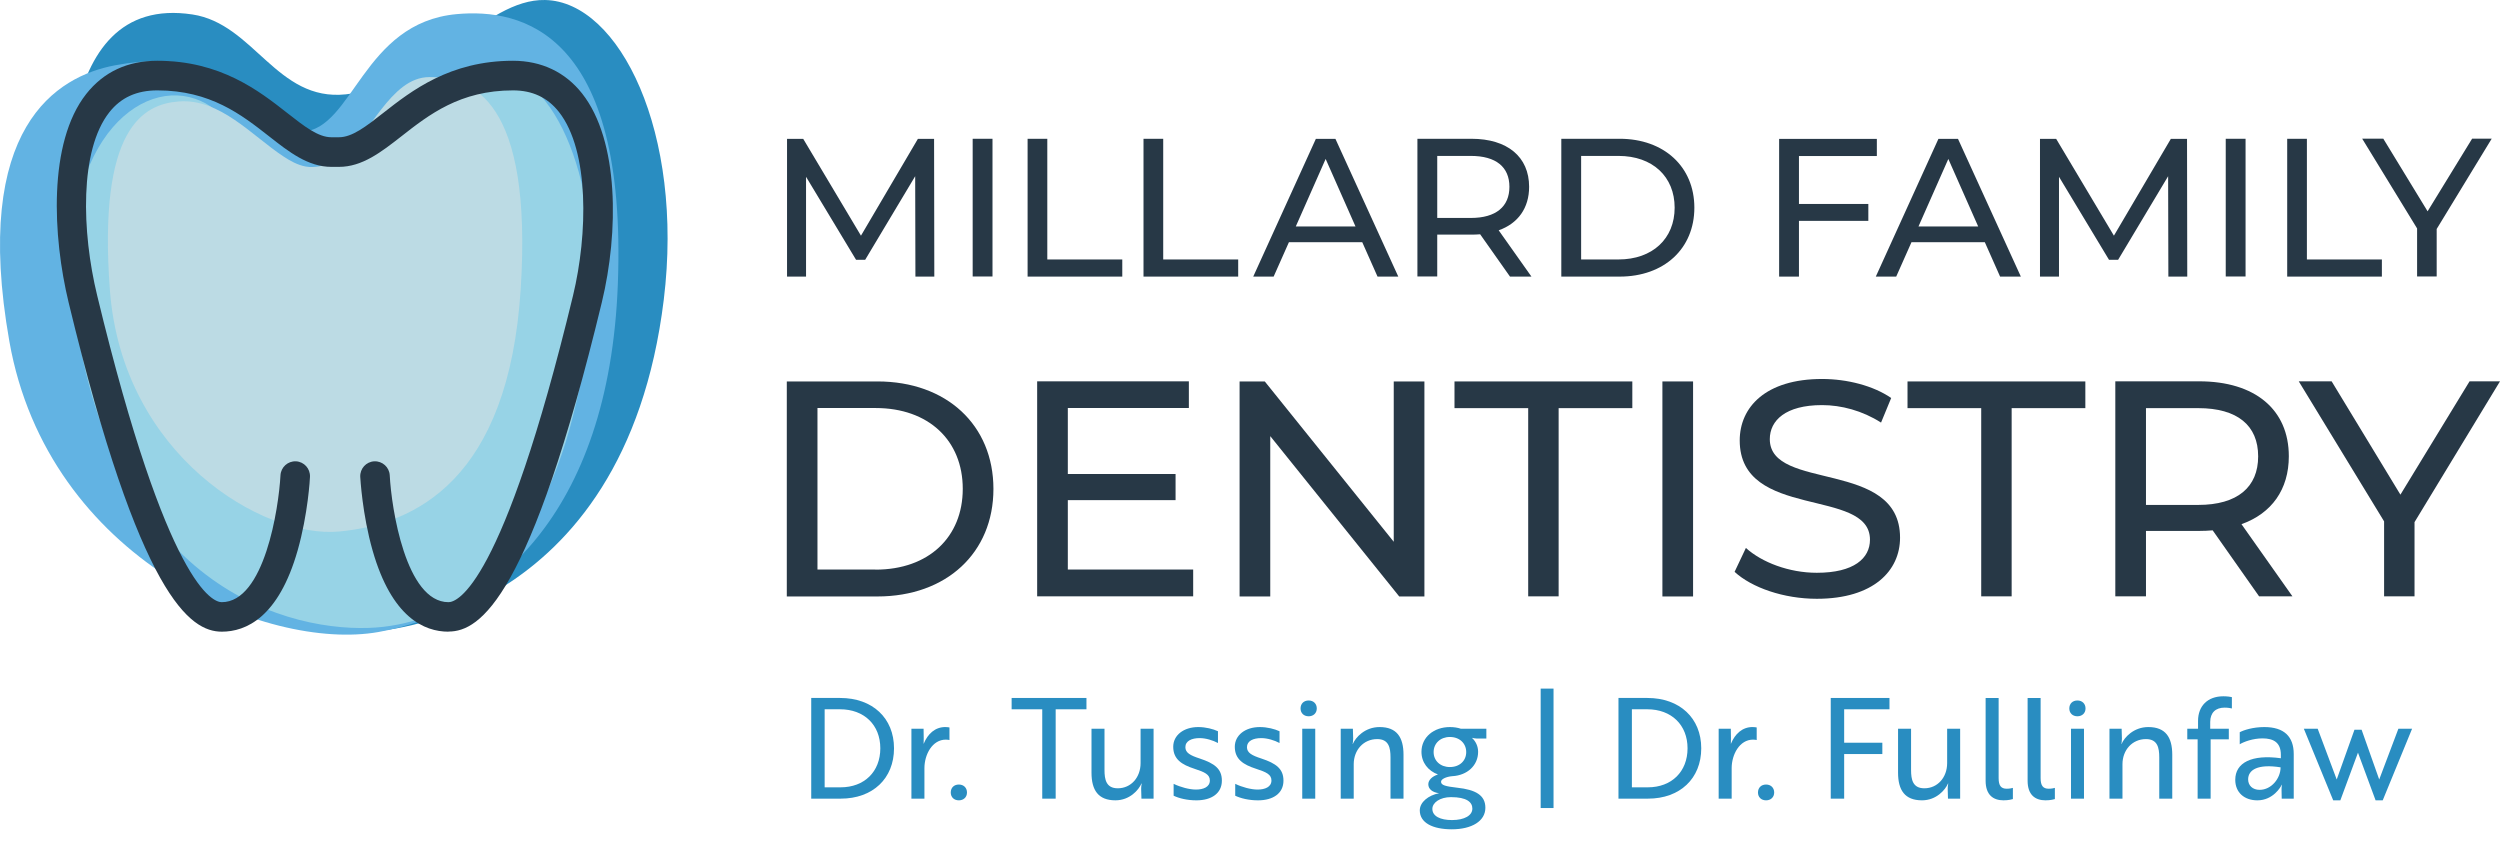 <svg xmlns="http://www.w3.org/2000/svg" id="Layer_1" width="214.394" height="72.163" viewBox="0 0 214.394 72.163"><defs><style>.cls-1{fill:#273846;}.cls-1,.cls-2,.cls-3,.cls-4,.cls-5{stroke-width:0px;}.cls-2{fill:#298dc1;}.cls-3{fill:#62b3e3;}.cls-4{fill:#bcdbe4;}.cls-5{fill:#97d3e6;}</style></defs><path class="cls-1" d="m78.504,23.721l-.02-8.61-4.29,7.17h-.78l-4.29-7.12v8.56h-1.63v-11.81h1.39l4.95,8.3,4.88-8.3h1.39l.02,11.81h-1.63.01Z"></path><path class="cls-1" d="m83.414,11.901h1.7v11.81h-1.7v-11.81Z"></path><path class="cls-1" d="m88.114,11.901h1.7v10.35h6.43v1.47h-8.12v-11.81l-.01-.01Z"></path><path class="cls-1" d="m98.054,11.901h1.7v10.35h6.43v1.47h-8.12v-11.81l-.01-.01Z"></path><path class="cls-1" d="m116.844,20.771h-6.31l-1.31,2.95h-1.75l5.37-11.81h1.68l5.39,11.81h-1.78l-1.31-2.95h.02Zm-.6-1.35l-2.56-5.79-2.56,5.79s5.12,0,5.12,0Z"></path><path class="cls-1" d="m129.494,23.721l-2.56-3.63c-.24.02-.49.03-.75.03h-2.93v3.59h-1.7v-11.81h4.63c3.09,0,4.95,1.55,4.95,4.12,0,1.82-.95,3.14-2.61,3.73l2.81,3.97h-1.85.01Zm-.05-7.7c0-1.69-1.14-2.65-3.31-2.65h-2.88v5.32h2.88c2.17,0,3.31-.98,3.31-2.67Z"></path><path class="cls-1" d="m133.894,11.901h5c3.81,0,6.41,2.4,6.41,5.91s-2.59,5.91-6.41,5.91h-5v-11.82Zm4.9,10.35c2.93,0,4.82-1.79,4.82-4.44s-1.88-4.44-4.82-4.44h-3.2v8.88s3.2,0,3.2,0Z"></path><path class="cls-1" d="m154.274,13.371v4.12h5.95v1.45h-5.95v4.78h-1.7v-11.81h8.38v1.47h-6.68v-.01Z"></path><path class="cls-1" d="m170.234,20.771h-6.31l-1.31,2.95h-1.75l5.37-11.81h1.68l5.39,11.81h-1.78l-1.31-2.95h.02Zm-.59-1.35l-2.56-5.79-2.56,5.79h5.12Z"></path><path class="cls-1" d="m185.954,23.721l-.02-8.61-4.29,7.17h-.78l-4.29-7.12v8.56h-1.63v-11.81h1.39l4.95,8.3,4.88-8.3h1.39l.02,11.81h-1.63.01Z"></path><path class="cls-1" d="m190.874,11.901h1.7v11.81h-1.7v-11.81Z"></path><path class="cls-1" d="m196.134,11.901h1.7v10.35h6.43v1.47h-8.12v-11.81l-.01-.01Z"></path><path class="cls-1" d="m208.964,19.631v4.08h-1.68v-4.12l-4.71-7.7h1.81l3.8,6.23,3.82-6.23h1.68l-4.71,7.73-.01.01Z"></path><path class="cls-1" d="m67.474,32.711h7.77c5.93,0,9.95,3.74,9.95,9.22s-4.03,9.22-9.95,9.22h-7.77v-18.44Zm7.61,16.14c4.56,0,7.48-2.79,7.48-6.93s-2.92-6.93-7.48-6.93h-4.98v13.85h4.98v.01Z"></path><path class="cls-1" d="m102.324,48.851v2.29h-13.38v-18.44h13.01v2.29h-10.38v5.66h9.24v2.24h-9.24v5.95h10.74l.01.01Z"></path><path class="cls-1" d="m122.154,32.711v18.44h-2.16l-11.06-13.75v13.75h-2.63v-18.44h2.16l11.06,13.75v-13.75h2.63Z"></path><path class="cls-1" d="m131.054,35.001h-6.32v-2.29h15.25v2.29h-6.32v16.14h-2.61v-16.14Z"></path><path class="cls-1" d="m142.564,32.711h2.63v18.44h-2.63v-18.44Z"></path><path class="cls-1" d="m148.754,49.041l.97-2.05c1.37,1.24,3.71,2.13,6.08,2.13,3.19,0,4.56-1.24,4.56-2.84,0-4.5-11.17-1.66-11.17-8.51,0-2.84,2.21-5.27,7.06-5.27,2.16,0,4.4.58,5.93,1.63l-.87,2.11c-1.61-1.03-3.42-1.5-5.06-1.5-3.13,0-4.48,1.32-4.48,2.92,0,4.5,11.17,1.69,11.17,8.45,0,2.82-2.26,5.24-7.14,5.24-2.82,0-5.58-.95-7.06-2.32l.01.01Z"></path><path class="cls-1" d="m169.904,35.001h-6.32v-2.29h15.25v2.29h-6.32v16.14h-2.61v-16.14h0Z"></path><path class="cls-1" d="m193.734,51.141l-3.98-5.66c-.37.03-.76.05-1.16.05h-4.56v5.61h-2.63v-18.44h7.19c4.79,0,7.69,2.42,7.69,6.43,0,2.84-1.47,4.9-4.06,5.82l4.37,6.19h-2.87.01Zm-.08-12.01c0-2.63-1.76-4.13-5.14-4.13h-4.48v8.3h4.48c3.37,0,5.14-1.53,5.14-4.16v-.01Z"></path><path class="cls-1" d="m207.064,44.771v6.37h-2.61v-6.43l-7.32-12.01h2.82l5.9,9.72,5.93-9.72h2.61l-7.32,12.06-.01.01Z"></path><path class="cls-2" d="m32.004,54.141c-9.65,1.43-24.79-5.22-26.09-28.83-.41-7.41-1.73-25.94,10.59-24.07,5.29.8,7.22,7.48,13.15,6.85C36.964,7.311,41.524-.109,46.744.001c6.39.13,11.93,11.39,10.18,25.7-3.39,27.66-24.92,28.44-24.92,28.44Z"></path><path class="cls-3" d="m25.914,11.301c4.39-.22,5.17-9.35,13.25-10.09,5.54-.51,14.64,1.49,13.82,23.17-.76,19.97-10.94,28.12-20.53,29.82S4.114,48.021.804,29.281C-2.446,10.871,4.884,6.541,9.864,5.601c11.44-2.15,10.66,5.96,16.05,5.7Z"></path><path class="cls-5" d="m32.914,53.751c-6.49.77-22.7-2.09-26.36-25.97-2.2-14.36,4.83-21.13,10.18-19.31,4.89,1.67,2.61,7.83,10.83,6.66,8.22-1.17,7.96-9.39,14.22-9.26s9.65,10.57,8.87,20.48-4.57,25.83-17.74,27.4h0Z"></path><path class="cls-4" d="m26.824,14.321c.86-.02,1.72-.37,2.43-.87,2.44-1.73,4.21-6.84,7.57-6.84,3.74,0,8.86,2.01,7.83,18.18-1.04,16.35-9.05,20.18-15.57,20.79s-18.59-6.53-19.66-20.7c-1.04-13.92,2.87-15.95,5.91-16.18,3.53-.27,6.26,2.92,8.95,4.7.59.39,1.23.75,1.93.88.2.04.4.05.6.04h.01Z"></path><path class="cls-1" d="m38.454,54.171c-2.06,0-4.86-1.21-6.5-6.96-.89-3.12-1.05-6.2-1.06-6.32-.03-.7.5-1.29,1.2-1.33.7-.03,1.29.5,1.33,1.2h0c.14,2.82,1.38,10.88,5.04,10.88.72,0,4.63-1.27,10.68-26.3,1.26-5.23,1.42-12.39-1.21-15.74-.98-1.24-2.27-1.85-3.94-1.85-4.54,0-7.21,2.09-9.56,3.93-1.73,1.35-3.36,2.63-5.37,2.63h-.64c-2.01,0-3.64-1.28-5.36-2.63-2.35-1.84-5.02-3.93-9.57-3.93-1.77,0-3.12.61-4.12,1.88-2.56,3.25-2.37,10.24-1.04,15.71,6.05,25.04,9.96,26.3,10.68,26.3,3.66,0,4.89-8.06,5.04-10.88.04-.7.63-1.23,1.33-1.2.7.04,1.23.63,1.2,1.33,0,.13-.17,3.2-1.06,6.32-1.64,5.75-4.44,6.96-6.5,6.96-2.71,0-7.02-2.93-13.14-28.24-1.36-5.63-1.78-13.69,1.51-17.87,1.49-1.89,3.54-2.85,6.1-2.85,5.42,0,8.72,2.58,11.13,4.47,1.49,1.17,2.67,2.09,3.8,2.09h.64c1.14,0,2.32-.92,3.81-2.09,2.41-1.89,5.71-4.47,11.12-4.47,2.43,0,4.48.97,5.93,2.81,3.18,4.04,3.14,11.9,1.69,17.9-6.12,25.31-10.43,28.24-13.14,28.24l-.02.01Z"></path><path class="cls-2" d="m69.569,68.491v-8.635h2.483c2.771,0,4.617,1.727,4.617,4.317s-1.823,4.317-4.569,4.317h-2.531Zm1.151-7.664v6.692h1.368c2.039,0,3.406-1.343,3.406-3.346s-1.379-3.347-3.454-3.347h-1.319Z"></path><path class="cls-2" d="m78.161,62.494h1.043l.012.84c.012.228-.024.408-.012.443h.012c.348-.851.983-1.427,1.847-1.427.168,0,.312.024.36.036v1.079c-.048-.012-.156-.036-.312-.036-1.164,0-1.835,1.283-1.835,2.447v2.614h-1.116v-5.997Z"></path><path class="cls-2" d="m82.23,67.28c.408,0,.696.275.696.684,0,.396-.288.671-.696.671-.42,0-.696-.275-.696-.671,0-.408.276-.684.696-.684Z"></path><path class="cls-2" d="m90.532,60.827v7.664h-1.151v-7.664h-2.626v-.971h6.417v.971h-2.639Z"></path><path class="cls-2" d="m97.887,68.491l-.024-.84c0-.252.048-.432.048-.455h-.024c-.228.539-.996,1.438-2.231,1.438-1.475,0-2.051-.875-2.051-2.374v-3.767h1.115v3.538c0,.828.144,1.571,1.139,1.571,1.14,0,1.955-.936,1.955-2.158v-2.951h1.115v5.997h-1.043Z"></path><path class="cls-2" d="m102.424,65.925c-1.067-.348-1.811-.804-1.811-1.883,0-.996.899-1.691,2.146-1.691.648,0,1.283.168,1.691.359v1.008c-.432-.228-1.032-.42-1.571-.42-.684,0-1.224.24-1.224.779,0,.48.42.708,1.235.972,1.271.42,1.895.888,1.895,1.896,0,1.091-.887,1.69-2.183,1.69-.78,0-1.475-.168-1.955-.396v-1.02c.588.288,1.355.492,1.919.492.624,0,1.188-.216,1.188-.78,0-.516-.444-.719-1.332-1.007Z"></path><path class="cls-2" d="m107.705,65.925c-1.068-.348-1.811-.804-1.811-1.883,0-.996.899-1.691,2.146-1.691.647,0,1.283.168,1.69.359v1.008c-.432-.228-1.031-.42-1.57-.42-.684,0-1.223.24-1.223.779,0,.48.419.708,1.235.972,1.271.42,1.895.888,1.895,1.896,0,1.091-.887,1.69-2.182,1.69-.78,0-1.475-.168-1.955-.396v-1.02c.588.288,1.355.492,1.919.492.624,0,1.187-.216,1.187-.78,0-.516-.443-.719-1.331-1.007Z"></path><path class="cls-2" d="m112.229,60.072c.407,0,.695.275.695.684,0,.396-.288.671-.695.671-.42,0-.696-.275-.696-.671,0-.408.276-.684.696-.684Zm.563,2.422v5.997h-1.115v-5.997h1.115Z"></path><path class="cls-2" d="m116.02,62.494l.024.84c0,.252-.036.432-.048.456h.023c.228-.54,1.02-1.439,2.291-1.439,1.475,0,2.051.876,2.051,2.375v3.766h-1.115v-3.538c0-.827-.145-1.571-1.14-1.571-1.176,0-2.015.936-2.015,2.159v2.95h-1.115v-5.997h1.043Z"></path><path class="cls-2" d="m124.995,67.556c1.523.168,2.387.624,2.387,1.715,0,1.151-1.175,1.848-2.878,1.848-1.632,0-2.747-.552-2.747-1.619,0-.708.731-1.296,1.655-1.476-.575-.072-.924-.359-.924-.768,0-.348.312-.672.828-.84-.852-.312-1.415-1.031-1.415-1.942,0-1.26,1.067-2.123,2.435-2.123.336,0,.671.048.947.144h2.183v.84h-.827c-.156,0-.336-.048-.336-.048l-.072-.012c.324.3.528.72.528,1.199,0,1.175-.936,2.015-2.195,2.087h-.012c-.54.048-.972.252-.972.479,0,.3.384.396,1.415.516Zm1.271,1.787c0-.552-.479-.983-1.835-.983-.936,0-1.595.468-1.595,1.008,0,.635.695.959,1.679.959,1.079,0,1.751-.396,1.751-.983Zm-.527-4.846c0-.743-.564-1.295-1.403-1.295-.815,0-1.392.552-1.392,1.295s.576,1.283,1.392,1.283c.839,0,1.403-.539,1.403-1.283Z"></path><path class="cls-2" d="m132.124,69.295v-10.242h1.103v10.242h-1.103Z"></path><path class="cls-2" d="m138.796,68.491v-8.635h2.482c2.771,0,4.617,1.727,4.617,4.317s-1.823,4.317-4.569,4.317h-2.53Zm1.151-7.664v6.692h1.367c2.039,0,3.406-1.343,3.406-3.346s-1.38-3.347-3.454-3.347h-1.319Z"></path><path class="cls-2" d="m147.388,62.494h1.043l.012.84c.013.228-.023.408-.012.443h.012c.349-.851.983-1.427,1.848-1.427.168,0,.312.024.359.036v1.079c-.048-.012-.156-.036-.312-.036-1.163,0-1.835,1.283-1.835,2.447v2.614h-1.115v-5.997Z"></path><path class="cls-2" d="m151.455,67.28c.408,0,.695.275.695.684,0,.396-.287.671-.695.671-.42,0-.695-.275-.695-.671,0-.408.275-.684.695-.684Z"></path><path class="cls-2" d="m158.151,60.827v2.867h3.274v.971h-3.274v3.826h-1.151v-8.635h5.037v.971h-3.886Z"></path><path class="cls-2" d="m167.054,68.491l-.024-.84c0-.252.048-.432.048-.455h-.023c-.229.539-.996,1.438-2.231,1.438-1.475,0-2.051-.875-2.051-2.374v-3.767h1.116v3.538c0,.828.144,1.571,1.139,1.571,1.14,0,1.955-.936,1.955-2.158v-2.951h1.115v5.997h-1.043Z"></path><path class="cls-2" d="m170.283,59.856h1.115v6.872c0,.647.204.911.695.911.24,0,.456-.048.527-.072v.96c-.071.023-.371.107-.803.107-.888,0-1.535-.468-1.535-1.679v-7.1Z"></path><path class="cls-2" d="m173.884,59.856h1.115v6.872c0,.647.204.911.695.911.24,0,.456-.048.527-.072v.96c-.071.023-.371.107-.803.107-.888,0-1.535-.468-1.535-1.679v-7.1Z"></path><path class="cls-2" d="m178.155,60.072c.407,0,.695.275.695.684,0,.396-.288.671-.695.671-.42,0-.696-.275-.696-.671,0-.408.276-.684.696-.684Zm.563,2.422v5.997h-1.115v-5.997h1.115Z"></path><path class="cls-2" d="m181.946,62.494l.024.84c0,.252-.036.432-.049.456h.024c.228-.54,1.02-1.439,2.291-1.439,1.475,0,2.051.876,2.051,2.375v3.766h-1.115v-3.538c0-.827-.145-1.571-1.14-1.571-1.176,0-2.015.936-2.015,2.159v2.95h-1.115v-5.997h1.043Z"></path><path class="cls-2" d="m188.499,62.494v-.671c0-1.271.815-2.111,2.171-2.111.348,0,.636.048.731.072v.972c-.096-.024-.335-.072-.623-.072-.768,0-1.235.432-1.235,1.235v.575h1.595v.912h-1.559v5.085h-1.115v-5.085h-.888v-.912h.923Z"></path><path class="cls-2" d="m192.075,62.794c.336-.18,1.128-.443,2.111-.443,1.691,0,2.519.815,2.519,2.314v3.826h-1.031l-.013-.708c-.012-.287.036-.479.036-.479h-.023c-.072.168-.731,1.331-2.087,1.331-1.104,0-1.896-.659-1.896-1.763,0-1.463,1.403-2.194,3.91-1.847v-.3c0-1.044-.624-1.403-1.571-1.403-.827,0-1.595.288-1.955.504v-1.032Zm3.503,3.011c-1.955-.312-2.783.216-2.783,1.031,0,.528.384.899.983.899,1.02,0,1.8-.995,1.8-1.931Z"></path><path class="cls-2" d="m204.036,66.848l1.644-4.354h1.175l-2.519,6.141h-.611l-1.511-4.09-1.512,4.09h-.611l-2.519-6.141h1.188l1.631,4.354,1.523-4.27h.611l1.511,4.27Z"></path></svg>